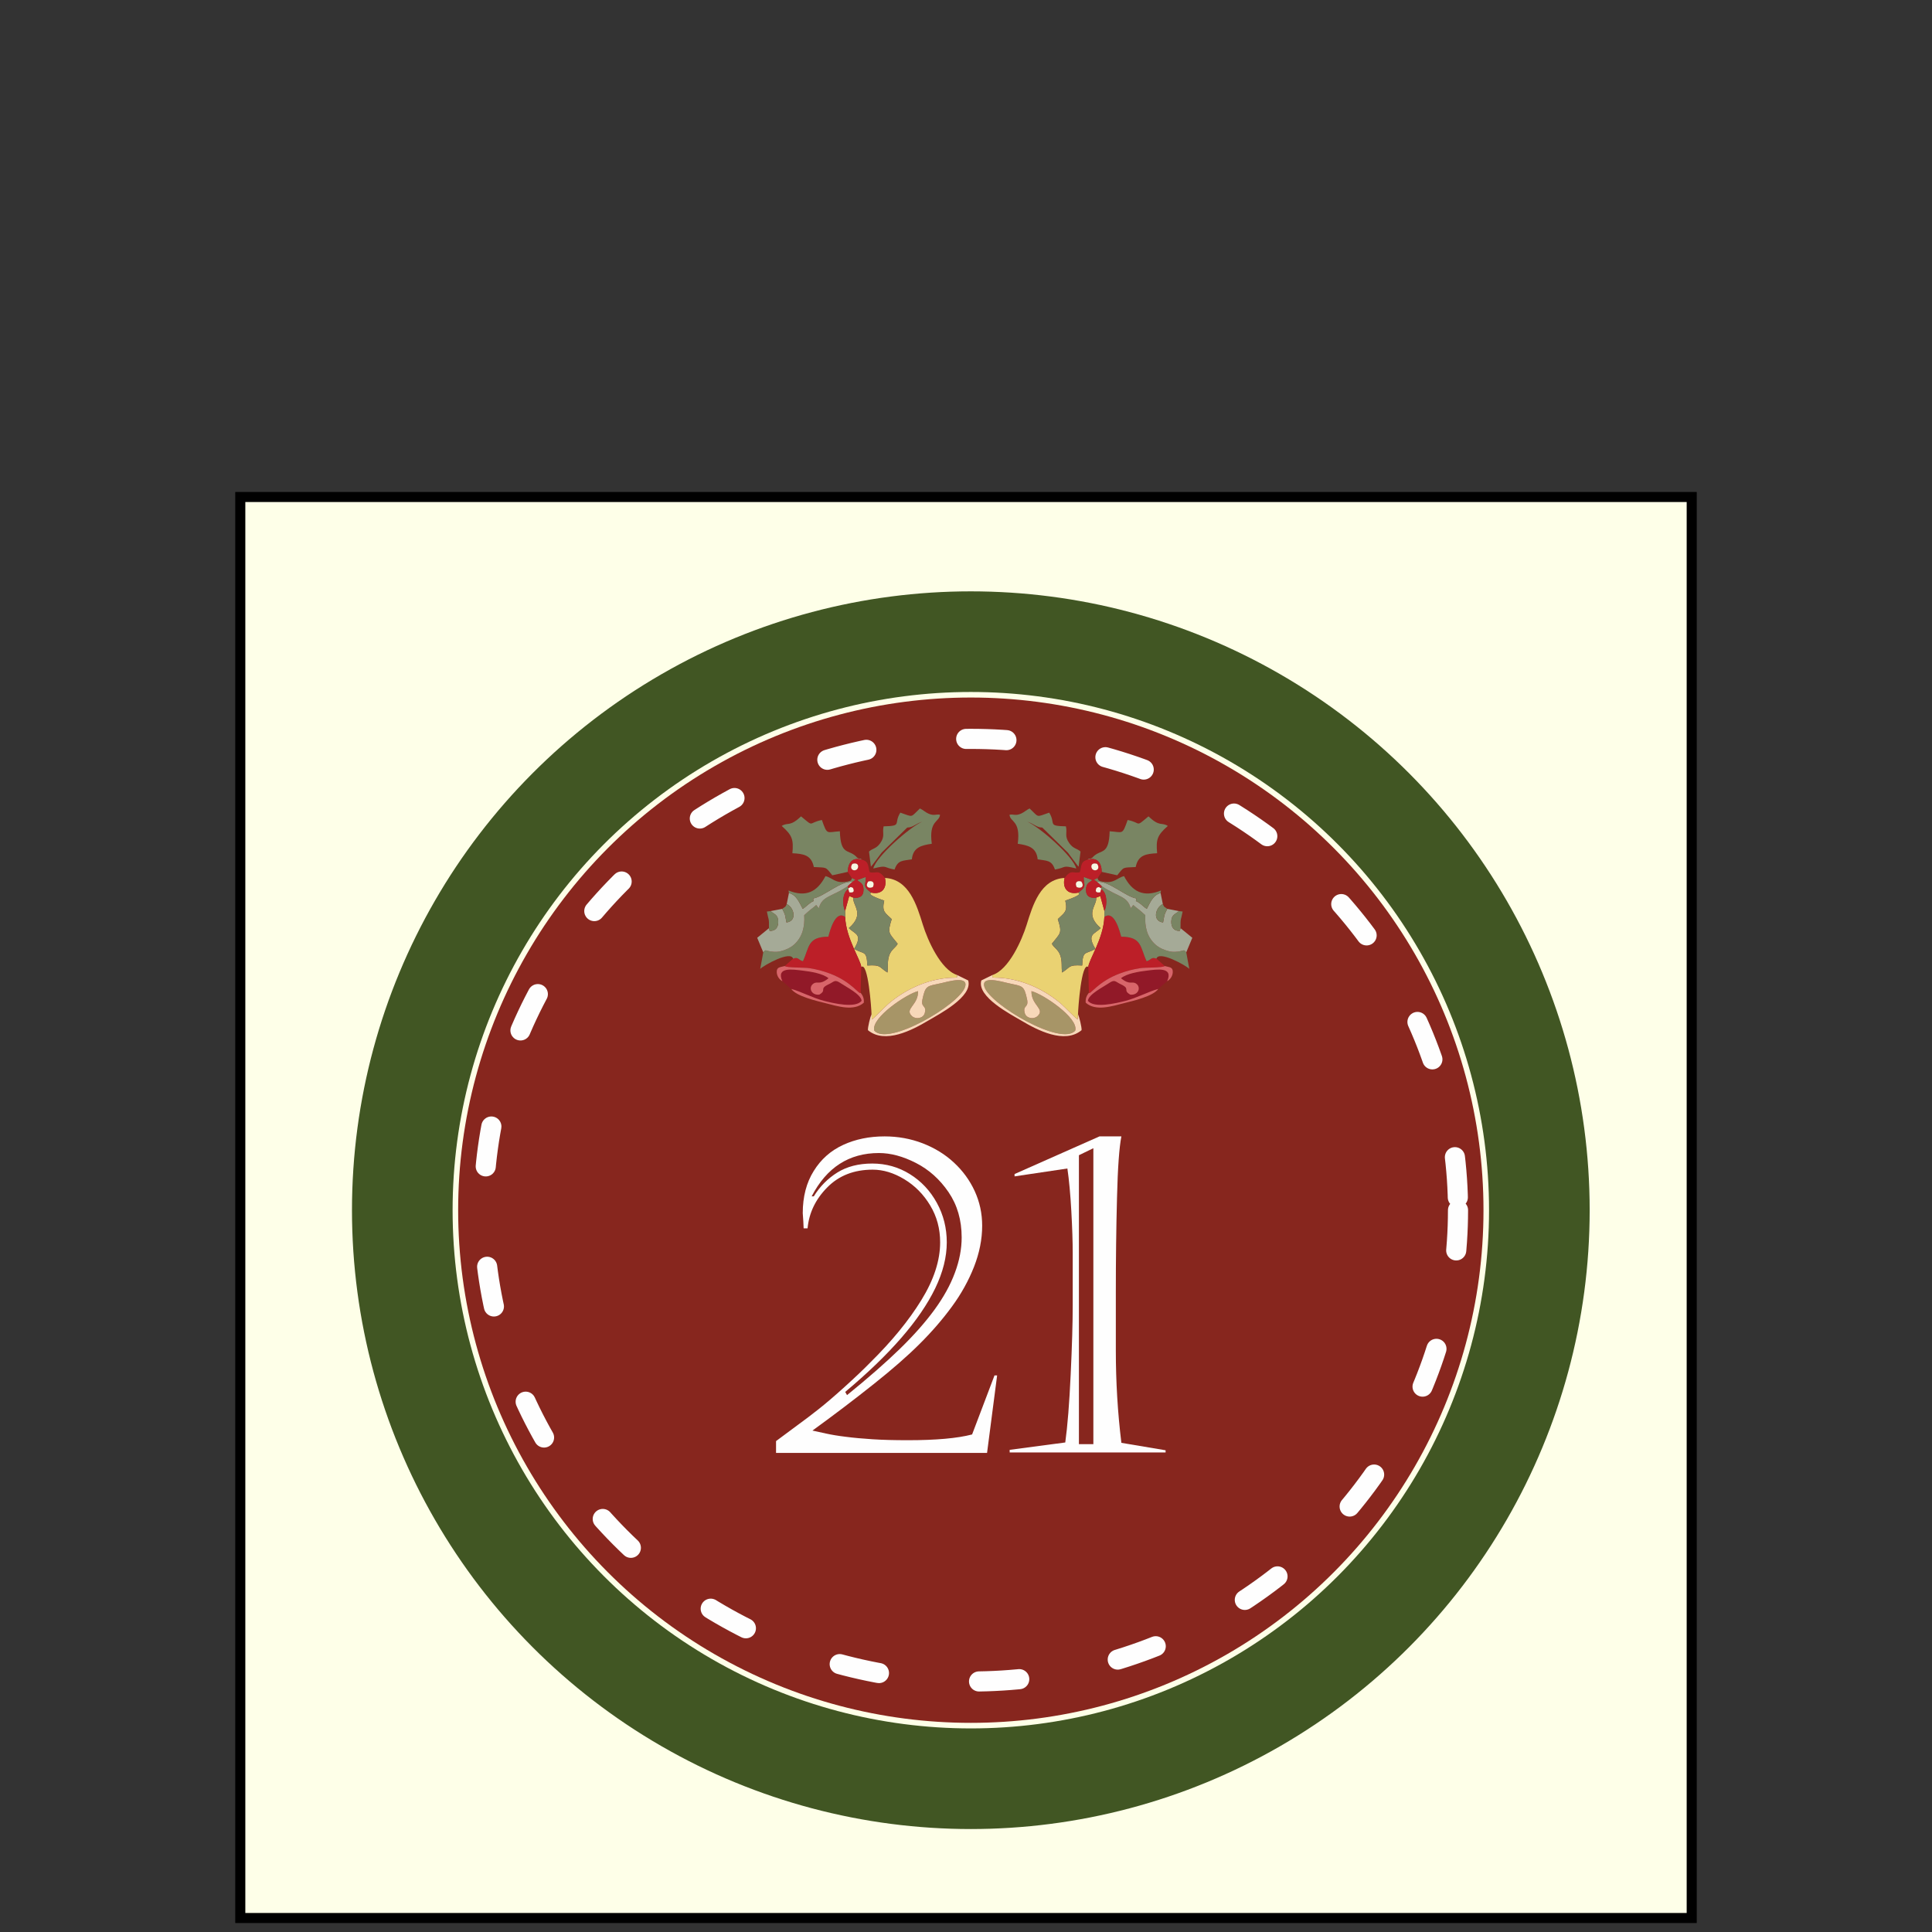 <?xml version="1.0" encoding="UTF-8"?>
<!DOCTYPE svg PUBLIC "-//W3C//DTD SVG 1.1//EN" "http://www.w3.org/Graphics/SVG/1.1/DTD/svg11.dtd">
<!-- Creator: CorelDRAW 2017 -->
<svg xmlns="http://www.w3.org/2000/svg" xml:space="preserve" width="960px" height="960px" version="1.1" style="shape-rendering:geometricPrecision; text-rendering:geometricPrecision; image-rendering:optimizeQuality; fill-rule:evenodd; clip-rule:evenodd"
viewBox="0 0 960 960"
 xmlns:xlink="http://www.w3.org/1999/xlink">
 <rect x="0" y="0" width="960" height="960" fill="#333333" stroke="none"/>
 <defs>
  <style type="text/css">
   <![CDATA[
    .str0 {stroke:black;stroke-width:5;stroke-miterlimit:22.926}
    .str1 {stroke:#415623;stroke-width:50;stroke-linecap:round;stroke-miterlimit:22.926}
    .str2 {stroke:#FEFEFE;stroke-width:10;stroke-linecap:round;stroke-miterlimit:22.926;stroke-dasharray:20 49.999}
    .fil1 {fill:none}
    .fil2 {fill:#87261E}
    .fil6 {fill:#798563}
    .fil9 {fill:#911928}
    .fil8 {fill:#A5AA97}
    .fil7 {fill:#A79567}
    .fil5 {fill:#BC1F28}
    .fil11 {fill:#D8656A}
    .fil4 {fill:#EAD272}
    .fil10 {fill:#F7D8B9}
    .fil12 {fill:#F7F7E4}
    .fil0 {fill:#FEFFE8}
    .fil3 {fill:#FEFEFE;fill-rule:nonzero}
   ]]>
  </style>
 </defs>
 <g id="Ebene_x0020_1">
  <rect class="fil0 str0" x="119.398" y="246.949" width="721.204" height="706.103"/>
  <g id="_2695321897264">
   <circle class="fil1 str1" cx="482.396" cy="601.339" r="282.5"/>
   <circle class="fil2" cx="482.396" cy="601.339" r="254.741"/>
   <ellipse class="fil1 str2" cx="482.396" cy="601.339" rx="242.081" ry="234.196"/>
   <path class="fil3" d="M495.465 683.438l-5.003 38.503 -104.85 0 0 -5.873c3.408,-2.574 6.889,-5.112 10.405,-7.723 3.554,-2.573 7.107,-5.256 10.623,-8.048 3.553,-2.792 7.868,-6.49 12.979,-11.094 5.076,-4.605 9.427,-8.701 12.944,-12.327 10.55,-10.405 18.961,-20.665 25.197,-30.781 6.272,-10.151 9.39,-19.722 9.39,-28.786 0,-6.743 -1.632,-12.834 -4.931,-18.309 -3.299,-5.511 -7.577,-9.825 -12.834,-13.015 -5.257,-3.191 -10.514,-4.786 -15.735,-4.786 -9.281,0 -16.822,2.937 -22.623,8.846 -5.801,5.873 -9.027,12.653 -9.753,20.303l-1.957 0c0,-0.217 -0.036,-1.305 -0.145,-3.299 -0.109,-1.994 -0.218,-3.408 -0.29,-4.242 0,-8.157 1.813,-15.118 5.438,-20.919 3.589,-5.837 8.484,-10.152 14.611,-12.98 6.127,-2.827 12.979,-4.241 20.629,-4.241 6.671,0 12.979,1.16 18.925,3.444 5.946,2.32 11.13,5.475 15.517,9.571 4.387,4.061 7.831,8.774 10.296,14.104 2.466,5.365 3.735,11.094 3.735,17.257 0,6.78 -1.378,13.596 -4.061,20.448 -2.682,6.816 -6.308,13.378 -10.876,19.614 -4.568,6.272 -9.934,12.508 -16.097,18.635 -5.946,5.946 -13.56,12.617 -22.878,20.013 -9.281,7.396 -19.432,15.118 -30.418,23.094 1.922,0.435 4.206,0.943 6.816,1.487 2.611,0.58 5.838,1.124 9.717,1.595 3.843,0.508 8.302,0.906 13.306,1.232 5.039,0.327 10.876,0.472 17.547,0.472 13.994,0 24.653,-0.943 31.941,-2.864l11.13 -29.331 1.305 0zm-75.483 8.194l0.907 1.595c10.55,-8.556 19.287,-16.206 26.212,-22.949 6.888,-6.707 12.617,-13.161 17.149,-19.361 4.531,-6.199 7.939,-12.326 10.187,-18.381 2.284,-6.054 3.408,-11.928 3.408,-17.656 0,-8.629 -2.175,-16.134 -6.526,-22.514 -4.35,-6.381 -9.753,-11.203 -16.206,-14.502 -6.453,-3.299 -12.544,-4.931 -18.381,-4.931 -14.865,0 -25.995,7.178 -33.427,21.535l1.051 0c3.046,-4.93 6.961,-8.882 11.711,-11.855 4.785,-2.973 10.55,-4.459 17.366,-4.459 6.78,0 13.015,1.74 18.671,5.257 5.656,3.516 10.115,8.266 13.414,14.284 3.3,6.018 4.931,12.544 4.931,19.614 0,7.324 -1.921,14.901 -5.728,22.805 -3.807,7.867 -9.427,16.097 -16.859,24.653 -7.432,8.556 -16.714,17.511 -27.88,26.865z"/>
   <path id="1" class="fil3" d="M536.107 717.591l7.179 0 0 -147.051 -7.179 3.481 0 143.57zm10.224 -152.924l10.877 0c-1.052,5.293 -1.813,15.517 -2.176,30.635 -0.398,15.119 -0.58,30.708 -0.58,46.769l0 29.004c0,15.445 0.906,30.745 2.756,45.863l21.97 3.698 0 1.087 -77.477 0 0 -1.305 27.626 -3.661c1.124,-8.158 2.031,-19.397 2.683,-33.717 0.689,-14.358 1.016,-25.814 1.016,-34.37l0 -26.104c0,-5.402 -0.218,-12.327 -0.689,-20.774 -0.472,-8.447 -1.124,-15.517 -1.958,-21.173l-26.249 3.916 0 -1.161 42.201 -18.707z"/>
   <g>
    <path class="fil4" d="M493.134 484.478c-0.318,2.031 0.484,0.887 6.332,1.652 10.229,1.339 19.988,5.999 27.771,12.642 1.724,1.471 7.203,7.196 8.249,7.803l0.174 -2.632c0.049,-2.726 1.668,-26.23 5.109,-23.449 0.059,-3.186 7.597,-14.199 7.982,-24.869l0.016 -2.988 -2.039 -7.39 -2.041 0.792c0.54,3.897 -6.005,8.033 2.248,15.135 -3.222,3.17 -7.034,2.962 -2.635,10.337 -4.984,2.863 -6.255,0.544 -6.56,8.24 -7.052,-0.38 -5.497,0.652 -9.998,3.492 -0.42,-2.867 0.154,-5.429 -0.861,-8.441 -1.03,-3.056 -3.198,-3.843 -4.221,-5.843 4.199,-5.401 5.307,-5.003 2.954,-12.251 3.293,-3.238 4.988,-3.619 3.725,-9.192 0.722,-0.306 9.1,-2.905 6.417,-3.967 -5.265,1.131 -7.957,-2.257 -6.77,-7.306 -11.967,0.655 -15.797,13.46 -18.857,23.305 -2.357,7.583 -8.823,22.311 -16.995,24.93z"/>
    <path class="fil5" d="M548.751 455.625c-0.385,10.67 -7.923,21.683 -7.982,24.869l0.29 12.817c0.606,1.196 4.408,-5.459 15.216,-9.53 3.493,-1.316 6.627,-2.125 10.292,-2.705 2.602,-0.412 10.951,-0.108 12.221,-1.053l-4.154 -3.677c-2.697,-0.986 -2.558,0.658 -4.891,1.285 -3.243,-6.861 -2.186,-12.147 -12.629,-12.194 -0.776,-2.902 -3.493,-13.431 -8.363,-9.812z"/>
    <path class="fil6" d="M535.756 443.549c2.683,1.062 -5.695,3.661 -6.417,3.967 1.263,5.573 -0.432,5.954 -3.725,9.192 2.353,7.248 1.245,6.85 -2.954,12.251 1.023,2 3.191,2.787 4.221,5.843 1.015,3.012 0.441,5.574 0.861,8.441 4.501,-2.84 2.946,-3.872 9.998,-3.492 0.305,-7.696 1.576,-5.377 6.56,-8.24 -4.399,-7.375 -0.587,-7.167 2.635,-10.337 -8.253,-7.102 -1.708,-11.238 -2.248,-15.135 -2.955,0.411 -5.075,-0.637 -5.057,-3.896 0.019,-3.392 1.634,-3.508 3.228,-4.832l-4.375 -1.601c-0.219,3.817 2.07,4.562 -2.727,7.839z"/>
    <path class="fil6" d="M540.286 427.24c4.902,-1.576 7.081,1.532 7.16,5.991l7.704 1.695c3.572,-4.457 2.557,-3.699 9.17,-4.106 1.22,-6.017 5.17,-6.559 10.654,-6.85 -0.603,-6.748 -0.027,-8.858 5.312,-13.559 -3.115,-2.013 -3.973,0.647 -9.6,-4.772 -6.823,5.685 -3.283,3.204 -10.371,1.81 -2.701,7.695 -2.241,6.033 -8.931,5.604 -0.369,12.068 -4.201,8.791 -8.077,12.525 -0.988,0.952 0.686,-0.287 -0.768,0.711 -1.117,0.768 -1.07,-0.157 -2.253,0.951z"/>
    <path class="fil6" d="M501.622 404.836c0.227,3.749 5.675,2.664 4.085,14.43 5.271,0.742 9.328,1.849 9.905,7.733 4.457,0.78 6.945,0.227 8.588,5.072 5.912,-1.017 3.306,-2.343 10.579,-0.524 -1.508,-6.092 -18.344,-20.681 -24.292,-23.259 1.476,0.49 2.622,1.144 3.968,1.898 2.344,1.313 3.165,0.814 3.526,1.092l12.649 12.406c0.846,1.067 4.869,6.671 5.33,6.966l0.954 -7.513c-1.713,-1.629 -3.54,-1.308 -5.53,-4.087 -2.665,-3.722 -0.938,-5.203 -1.74,-8.442 -9.471,-0.241 -4.807,-1.129 -8.29,-6.81 -6.741,2.275 -4.859,2.54 -9.743,-2.074 -1.388,0.6 -2.652,1.837 -4.141,2.509 -2.964,1.337 -3.682,0.196 -5.848,0.603z"/>
    <path class="fil7" d="M534.3 512.072c1.698,-6.361 -16.258,-18.276 -21.769,-19.58 -0.198,7.116 7.065,8.777 2.943,12.47 -1.854,1.66 -5.507,1.117 -6.251,-1.521 -1.162,-4.119 2.059,-2.537 1.138,-6.819 -1.53,-7.121 -2.17,-6.51 -9.42,-8.115 -3.169,-0.702 -13.68,-3.901 -11.753,1.938 2.914,8.823 38.432,29.68 45.112,21.627z"/>
    <path class="fil6" d="M547.146 441.796c3.03,1.649 3.138,7.877 1.621,10.841l-0.016 2.988c4.87,-3.619 7.587,6.91 8.363,9.812 10.443,0.047 9.386,5.333 12.629,12.194 2.333,-0.627 2.194,-2.271 4.891,-1.285 1.184,-4.107 14.36,3.195 16.326,5.084l-1.516 -8.211c-1.34,-1.676 -0.82,-0.806 -4.127,-0.387 -1.764,0.223 -2.846,0.218 -4.585,-0.197 -2.328,-0.556 -4.795,-1.685 -6.562,-3.249 -4.27,-3.779 -5.427,-9.088 -5.069,-14.626 -1.342,-1.201 -2.348,-2.184 -3.802,-3.272 -3.282,-2.455 -1.426,-2.111 -3.489,-0.219 -1.575,-6.079 -6.188,-5.47 -14.403,-10.953l-0.257 1.114 -0.004 0.366z"/>
    <path class="fil8" d="M547.407 440.316c8.215,5.483 12.828,4.874 14.403,10.953 2.063,-1.892 0.207,-2.236 3.489,0.219 1.454,1.088 2.46,2.071 3.802,3.272 -0.358,5.538 0.799,10.847 5.069,14.626 1.767,1.564 4.234,2.693 6.562,3.249 1.739,0.415 2.821,0.42 4.585,0.197 3.307,-0.419 2.787,-1.289 4.127,0.387l3.014 -7.238 -5.856 -4.778 -0.33 1.345c-3.023,0.156 -4.377,-1.874 -4.265,-4.784 0.125,-3.263 1.924,-3.458 3.827,-5.04l-5.833 -1.13c-1.85,3.696 -1.287,2.961 -2.078,6.782 -5.547,-0.757 -3.733,-7.552 -0.126,-9.163l-1.1 -5.455c-3.755,0.88 -5.245,4.83 -6.853,7.851 -1.17,-0.657 -2.25,-1.855 -3.522,-2.769 -2.978,-2.143 -1.691,-0.085 -1.732,-2.048 -0.003,-0.162 0.032,-0.242 0.011,-0.361 -5.305,-0.892 -13.631,-8.878 -19.532,-8.29l2.338 2.175z"/>
    <path class="fil9" d="M575.515 491.412l4.444 -3.856c3.26,-7.308 -5.123,-5.854 -10.202,-5.244 -3.93,0.472 -9.811,1.393 -12.745,3.767 4.491,3.65 5.427,1.254 7.525,2.684 2.604,1.774 1.161,5.9 -2.918,5.467 -3.986,-2.316 0.336,-2.789 -4.656,-5.13 -2.925,-1.372 -2.943,-2.641 -6.123,-0.464 -2.559,1.752 -9.945,5.403 -10.264,8.637 2.98,3.938 14.27,1.161 18.557,0.079 5.666,-1.429 11.75,-4.754 16.382,-5.94z"/>
    <path class="fil10" d="M515.474 504.962c4.122,-3.693 -3.141,-5.354 -2.943,-12.47 5.511,1.304 23.467,13.219 21.769,19.58 -6.68,8.053 -42.198,-12.804 -45.112,-21.627 -1.927,-5.839 8.584,-2.64 11.753,-1.938 7.25,1.605 7.89,0.994 9.42,8.115 0.921,4.282 -2.3,2.7 -1.138,6.819 0.744,2.638 4.397,3.181 6.251,1.521zm20.186 -1.019l-0.174 2.632c-1.046,-0.607 -6.525,-6.332 -8.249,-7.803 -7.783,-6.643 -17.542,-11.303 -27.771,-12.642 -5.848,-0.765 -6.65,0.379 -6.332,-1.652l-5.516 2.694c-2.415,8.147 14.8,16.941 19.948,20.005 7.767,4.623 21.368,11.798 29.857,4.716 0.19,-1.257 -1.207,-6.801 -1.763,-7.95z"/>
    <path class="fil5" d="M534.993 440.787c-1.072,-2.19 0.134,-3.425 2.307,-2.762 1.591,2.202 0.153,3.81 -2.307,2.762zm10.152 -11.528c1.688,2.337 -0.398,3.865 -1.988,2.92 -1.417,-0.842 -1.33,-3.967 1.988,-2.92zm-16.159 6.984c-1.187,5.049 1.505,8.437 6.77,7.306 4.797,-3.277 2.508,-4.022 2.727,-7.839l4.375 1.601c-1.594,1.324 -3.209,1.44 -3.228,4.832 -0.018,3.259 2.102,4.307 5.057,3.896l2.041 -0.792 2.039 7.39c1.517,-2.964 1.409,-9.192 -1.621,-10.841l-0.445 1.595c-2.05,0.316 -2.706,-0.36 -1.802,-2.232 1.53,-0.591 0.841,-0.515 2.251,0.271l0.257 -1.114 -2.338 -2.175 -1.392 -1.036 1.727 -0.768 2.042 -3.106c-0.079,-4.459 -2.258,-7.567 -7.16,-5.991 -3.624,0.922 -2.788,3.565 -3.736,6.155 -3.422,0.824 -4.076,-1.688 -7.564,2.848z"/>
    <path class="fil11" d="M541.059 493.311c-1.131,1.422 -1.759,2.862 -1.576,4.916 4.936,4.44 13.03,1.743 18.858,0.29 4.512,-1.124 14.723,-3.482 17.174,-7.105 -4.632,1.186 -10.716,4.511 -16.382,5.94 -4.287,1.082 -15.577,3.859 -18.557,-0.079 0.319,-3.234 7.705,-6.885 10.264,-8.637 3.18,-2.177 3.198,-0.908 6.123,0.464 4.992,2.341 0.67,2.814 4.656,5.13 4.079,0.433 5.522,-3.693 2.918,-5.467 -2.098,-1.43 -3.034,0.966 -7.525,-2.684 2.934,-2.374 8.815,-3.295 12.745,-3.767 5.079,-0.61 13.462,-2.064 10.202,5.244 1.577,-0.867 2.722,-2.604 2.787,-4.491 0.093,-2.676 -1.724,-2.374 -3.958,-3.042 -1.27,0.945 -9.619,0.641 -12.221,1.053 -3.665,0.58 -6.799,1.389 -10.292,2.705 -10.808,4.071 -14.61,10.726 -15.216,9.53z"/>
    <path class="fil6" d="M545.404 436.337l-1.727 0.768 1.392 1.036c5.901,-0.588 14.227,7.398 19.532,8.29 0.021,0.119 -0.014,0.199 -0.011,0.361 0.041,1.963 -1.246,-0.095 1.732,2.048 1.272,0.914 2.352,2.112 3.522,2.769 1.608,-3.021 3.098,-6.971 6.853,-7.851l0.184 -1.276c-8.725,3.55 -14.314,0.609 -18.357,-7.154 -3.256,0.747 -4.883,3.726 -10.145,2.831 -2.134,-0.364 -2.724,-0.467 -2.975,-1.822z"/>
    <path class="fil6" d="M586.602 461.203c-0.069,-5.443 0.212,-3.714 1.045,-8.272l-1.813 -0.207c-1.903,1.582 -3.702,1.777 -3.827,5.04 -0.112,2.91 1.242,4.94 4.265,4.784l0.33 -1.345z"/>
    <path class="fil6" d="M580.001 451.594c-1.38,-1.096 -1.485,-0.619 -2.204,-2.381 -3.607,1.611 -5.421,8.406 0.126,9.163 0.791,-3.821 0.228,-3.086 2.078,-6.782z"/>
    <path class="fil12" d="M545.145 429.259c-3.318,-1.047 -3.405,2.078 -1.988,2.92 1.59,0.945 3.676,-0.583 1.988,-2.92z"/>
    <path class="fil12" d="M534.993 440.787c2.46,1.048 3.898,-0.56 2.307,-2.762 -2.173,-0.663 -3.379,0.572 -2.307,2.762z"/>
    <path class="fil12" d="M547.146 441.796l0.004 -0.366c-1.41,-0.786 -0.721,-0.862 -2.251,-0.271 -0.904,1.872 -0.248,2.548 1.802,2.232l0.445 -1.595z"/>
   </g>
   <g>
    <path class="fil4" d="M475.573 484.478c0.318,2.031 -0.484,0.887 -6.332,1.652 -10.229,1.339 -19.988,5.999 -27.771,12.642 -1.724,1.471 -7.203,7.196 -8.249,7.803l-0.174 -2.632c-0.05,-2.726 -1.668,-26.23 -5.109,-23.449 -0.059,-3.186 -7.597,-14.199 -7.982,-24.869l-0.016 -2.988 2.039 -7.39 2.041 0.792c-0.541,3.897 6.005,8.033 -2.248,15.135 3.222,3.17 7.034,2.962 2.635,10.337 4.984,2.863 6.255,0.544 6.56,8.24 7.052,-0.38 5.497,0.652 9.998,3.492 0.42,-2.867 -0.154,-5.429 0.861,-8.441 1.03,-3.056 3.198,-3.843 4.221,-5.843 -4.199,-5.401 -5.307,-5.003 -2.954,-12.251 -3.293,-3.238 -4.988,-3.619 -3.725,-9.192 -0.722,-0.306 -9.1,-2.905 -6.417,-3.967 5.264,1.131 7.957,-2.257 6.77,-7.306 11.967,0.655 15.797,13.46 18.857,23.305 2.357,7.583 8.823,22.311 16.995,24.93z"/>
    <path class="fil5" d="M419.956 455.625c0.385,10.67 7.923,21.683 7.982,24.869l-0.29 12.817c-0.606,1.196 -4.409,-5.459 -15.217,-9.53 -3.492,-1.316 -6.626,-2.125 -10.292,-2.705 -2.6,-0.412 -10.95,-0.108 -12.22,-1.053l4.154 -3.677c2.697,-0.986 2.557,0.658 4.891,1.285 3.243,-6.861 2.186,-12.147 12.629,-12.194 0.776,-2.902 3.492,-13.431 8.363,-9.812z"/>
    <path class="fil6" d="M432.951 443.549c-2.683,1.062 5.695,3.661 6.417,3.967 -1.263,5.573 0.432,5.954 3.725,9.192 -2.353,7.248 -1.245,6.85 2.954,12.251 -1.023,2 -3.191,2.787 -4.221,5.843 -1.015,3.012 -0.441,5.574 -0.861,8.441 -4.501,-2.84 -2.946,-3.872 -9.998,-3.492 -0.305,-7.696 -1.576,-5.377 -6.56,-8.24 4.399,-7.375 0.587,-7.167 -2.635,-10.337 8.253,-7.102 1.707,-11.238 2.248,-15.135 2.955,0.411 5.075,-0.637 5.057,-3.896 -0.018,-3.392 -1.634,-3.508 -3.228,-4.832l4.375 -1.601c0.219,3.817 -2.07,4.562 2.727,7.839z"/>
    <path class="fil6" d="M428.421 427.24c-4.902,-1.576 -7.081,1.532 -7.161,5.991l-7.703 1.695c-3.572,-4.457 -2.557,-3.699 -9.17,-4.106 -1.22,-6.017 -5.17,-6.559 -10.654,-6.85 0.602,-6.748 0.027,-8.858 -5.312,-13.559 3.115,-2.013 3.973,0.647 9.6,-4.772 6.823,5.685 3.283,3.204 10.371,1.81 2.701,7.695 2.241,6.033 8.931,5.604 0.369,12.068 4.201,8.791 8.076,12.525 0.989,0.952 -0.685,-0.287 0.768,0.711 1.118,0.768 1.07,-0.157 2.254,0.951z"/>
    <path class="fil6" d="M467.085 404.836c-0.227,3.749 -5.674,2.664 -4.085,14.43 -5.271,0.742 -9.328,1.849 -9.905,7.733 -4.457,0.78 -6.945,0.227 -8.588,5.072 -5.912,-1.017 -3.306,-2.343 -10.579,-0.524 1.508,-6.092 18.344,-20.681 24.292,-23.259 -1.476,0.49 -2.623,1.144 -3.968,1.898 -2.344,1.313 -3.164,0.814 -3.526,1.092l-12.649 12.406c-0.846,1.067 -4.869,6.671 -5.33,6.966l-0.954 -7.513c1.713,-1.629 3.54,-1.308 5.53,-4.087 2.665,-3.722 0.938,-5.203 1.739,-8.442 9.472,-0.241 4.808,-1.129 8.291,-6.81 6.741,2.275 4.859,2.54 9.743,-2.074 1.388,0.6 2.651,1.837 4.141,2.509 2.964,1.337 3.682,0.196 5.848,0.603z"/>
    <path class="fil7" d="M434.406 512.072c-1.697,-6.361 16.258,-18.276 21.77,-19.58 0.198,7.116 -7.065,8.777 -2.943,12.47 1.853,1.66 5.507,1.117 6.251,-1.521 1.163,-4.119 -2.059,-2.537 -1.138,-6.819 1.53,-7.121 2.17,-6.51 9.42,-8.115 3.169,-0.702 13.68,-3.901 11.752,1.938 -2.913,8.823 -38.431,29.68 -45.112,21.627z"/>
    <path class="fil6" d="M421.561 441.796c-3.03,1.649 -3.138,7.877 -1.621,10.841l0.016 2.988c-4.871,-3.619 -7.587,6.91 -8.363,9.812 -10.443,0.047 -9.386,5.333 -12.629,12.194 -2.334,-0.627 -2.194,-2.271 -4.891,-1.285 -1.184,-4.107 -14.36,3.195 -16.325,5.084l1.515 -8.211c1.34,-1.676 0.82,-0.806 4.127,-0.387 1.764,0.223 2.846,0.218 4.585,-0.197 2.328,-0.556 4.795,-1.685 6.562,-3.249 4.27,-3.779 5.427,-9.088 5.069,-14.626 1.341,-1.201 2.348,-2.184 3.803,-3.272 3.281,-2.455 1.425,-2.111 3.488,-0.219 1.575,-6.079 6.188,-5.47 14.403,-10.953l0.256 1.114 0.005 0.366z"/>
    <path class="fil8" d="M421.3 440.316c-8.215,5.483 -12.828,4.874 -14.403,10.953 -2.063,-1.892 -0.207,-2.236 -3.488,0.219 -1.455,1.088 -2.462,2.071 -3.803,3.272 0.358,5.538 -0.799,10.847 -5.069,14.626 -1.767,1.564 -4.234,2.693 -6.562,3.249 -1.739,0.415 -2.821,0.42 -4.585,0.197 -3.307,-0.419 -2.787,-1.289 -4.127,0.387l-3.014 -7.238 5.856 -4.778 0.33 1.345c3.023,0.156 4.377,-1.874 4.265,-4.784 -0.125,-3.263 -1.924,-3.458 -3.827,-5.04l5.833 -1.13c1.85,3.696 1.286,2.961 2.078,6.782 5.547,-0.757 3.733,-7.552 0.126,-9.163l1.1 -5.455c3.755,0.88 5.245,4.83 6.853,7.851 1.17,-0.657 2.25,-1.855 3.522,-2.769 2.978,-2.143 1.691,-0.085 1.732,-2.048 0.003,-0.162 -0.033,-0.242 -0.011,-0.361 5.305,-0.892 13.631,-8.878 19.531,-8.29l-2.337 2.175z"/>
    <path class="fil9" d="M393.191 491.412l-4.444 -3.856c-3.259,-7.308 5.124,-5.854 10.203,-5.244 3.93,0.472 9.81,1.393 12.745,3.767 -4.491,3.65 -5.428,1.254 -7.526,2.684 -2.603,1.774 -1.16,5.9 2.919,5.467 3.986,-2.316 -0.336,-2.789 4.656,-5.13 2.926,-1.372 2.943,-2.641 6.123,-0.464 2.559,1.752 9.945,5.403 10.264,8.637 -2.98,3.938 -14.27,1.161 -18.558,0.079 -5.665,-1.429 -11.749,-4.754 -16.382,-5.94z"/>
    <path class="fil10" d="M453.233 504.962c-4.122,-3.693 3.141,-5.354 2.943,-12.47 -5.512,1.304 -23.467,13.219 -21.77,19.58 6.681,8.053 42.199,-12.804 45.112,-21.627 1.928,-5.839 -8.583,-2.64 -11.752,-1.938 -7.25,1.605 -7.89,0.994 -9.42,8.115 -0.921,4.282 2.301,2.7 1.138,6.819 -0.744,2.638 -4.398,3.181 -6.251,1.521zm-20.186 -1.019l0.174 2.632c1.046,-0.607 6.525,-6.332 8.249,-7.803 7.783,-6.643 17.542,-11.303 27.771,-12.642 5.848,-0.765 6.65,0.379 6.332,-1.652l5.516 2.694c2.415,8.147 -14.8,16.941 -19.948,20.005 -7.767,4.623 -21.368,11.798 -29.857,4.716 -0.19,-1.257 1.207,-6.801 1.763,-7.95z"/>
    <path class="fil5" d="M433.714 440.787c1.072,-2.19 -0.134,-3.425 -2.307,-2.762 -1.592,2.202 -0.153,3.81 2.307,2.762zm-10.153 -11.528c-1.687,2.337 0.399,3.865 1.988,2.92 1.418,-0.842 1.331,-3.967 -1.988,-2.92zm16.16 6.984c1.187,5.049 -1.506,8.437 -6.77,7.306 -4.797,-3.277 -2.508,-4.022 -2.727,-7.839l-4.375 1.601c1.594,1.324 3.21,1.44 3.228,4.832 0.018,3.259 -2.102,4.307 -5.057,3.896l-2.041 -0.792 -2.039 7.39c-1.517,-2.964 -1.409,-9.192 1.621,-10.841l0.444 1.595c2.05,0.316 2.707,-0.36 1.802,-2.232 -1.529,-0.591 -0.84,-0.515 -2.251,0.271l-0.256 -1.114 2.337 -2.175 1.393 -1.036 -1.727 -0.768 -2.043 -3.106c0.08,-4.459 2.259,-7.567 7.161,-5.991 3.624,0.922 2.788,3.565 3.736,6.155 3.422,0.824 4.076,-1.688 7.564,2.848z"/>
    <path class="fil11" d="M427.648 493.311c1.131,1.422 1.758,2.862 1.576,4.916 -4.937,4.44 -13.03,1.743 -18.858,0.29 -4.512,-1.124 -14.723,-3.482 -17.175,-7.105 4.633,1.186 10.717,4.511 16.382,5.94 4.288,1.082 15.578,3.859 18.558,-0.079 -0.319,-3.234 -7.705,-6.885 -10.264,-8.637 -3.18,-2.177 -3.197,-0.908 -6.123,0.464 -4.992,2.341 -0.67,2.814 -4.656,5.13 -4.079,0.433 -5.522,-3.693 -2.919,-5.467 2.098,-1.43 3.035,0.966 7.526,-2.684 -2.935,-2.374 -8.815,-3.295 -12.745,-3.767 -5.079,-0.61 -13.462,-2.064 -10.203,5.244 -1.576,-0.867 -2.721,-2.604 -2.787,-4.491 -0.092,-2.676 1.725,-2.374 3.959,-3.042 1.27,0.945 9.62,0.641 12.22,1.053 3.666,0.58 6.8,1.389 10.292,2.705 10.808,4.071 14.611,10.726 15.217,9.53z"/>
    <path class="fil6" d="M423.303 436.337l1.727 0.768 -1.393 1.036c-5.9,-0.588 -14.226,7.398 -19.531,8.29 -0.022,0.119 0.014,0.199 0.011,0.361 -0.041,1.963 1.246,-0.095 -1.732,2.048 -1.272,0.914 -2.352,2.112 -3.522,2.769 -1.608,-3.021 -3.098,-6.971 -6.853,-7.851l-0.184 -1.276c8.725,3.55 14.314,0.609 18.357,-7.154 3.256,0.747 4.883,3.726 10.145,2.831 2.134,-0.364 2.724,-0.467 2.975,-1.822z"/>
    <path class="fil6" d="M382.105 461.203c0.069,-5.443 -0.211,-3.714 -1.045,-8.272l1.813 -0.207c1.903,1.582 3.702,1.777 3.827,5.04 0.112,2.91 -1.242,4.94 -4.265,4.784l-0.33 -1.345z"/>
    <path class="fil6" d="M388.706 451.594c1.379,-1.096 1.486,-0.619 2.204,-2.381 3.607,1.611 5.421,8.406 -0.126,9.163 -0.792,-3.821 -0.228,-3.086 -2.078,-6.782z"/>
    <path class="fil12" d="M423.561 429.259c3.319,-1.047 3.406,2.078 1.988,2.92 -1.589,0.945 -3.675,-0.583 -1.988,-2.92z"/>
    <path class="fil12" d="M433.714 440.787c-2.46,1.048 -3.899,-0.56 -2.307,-2.762 2.173,-0.663 3.379,0.572 2.307,2.762z"/>
    <path class="fil12" d="M421.561 441.796l-0.005 -0.366c1.411,-0.786 0.722,-0.862 2.251,-0.271 0.905,1.872 0.248,2.548 -1.802,2.232l-0.444 -1.595z"/>
   </g>
  </g>
 </g>
</svg>
